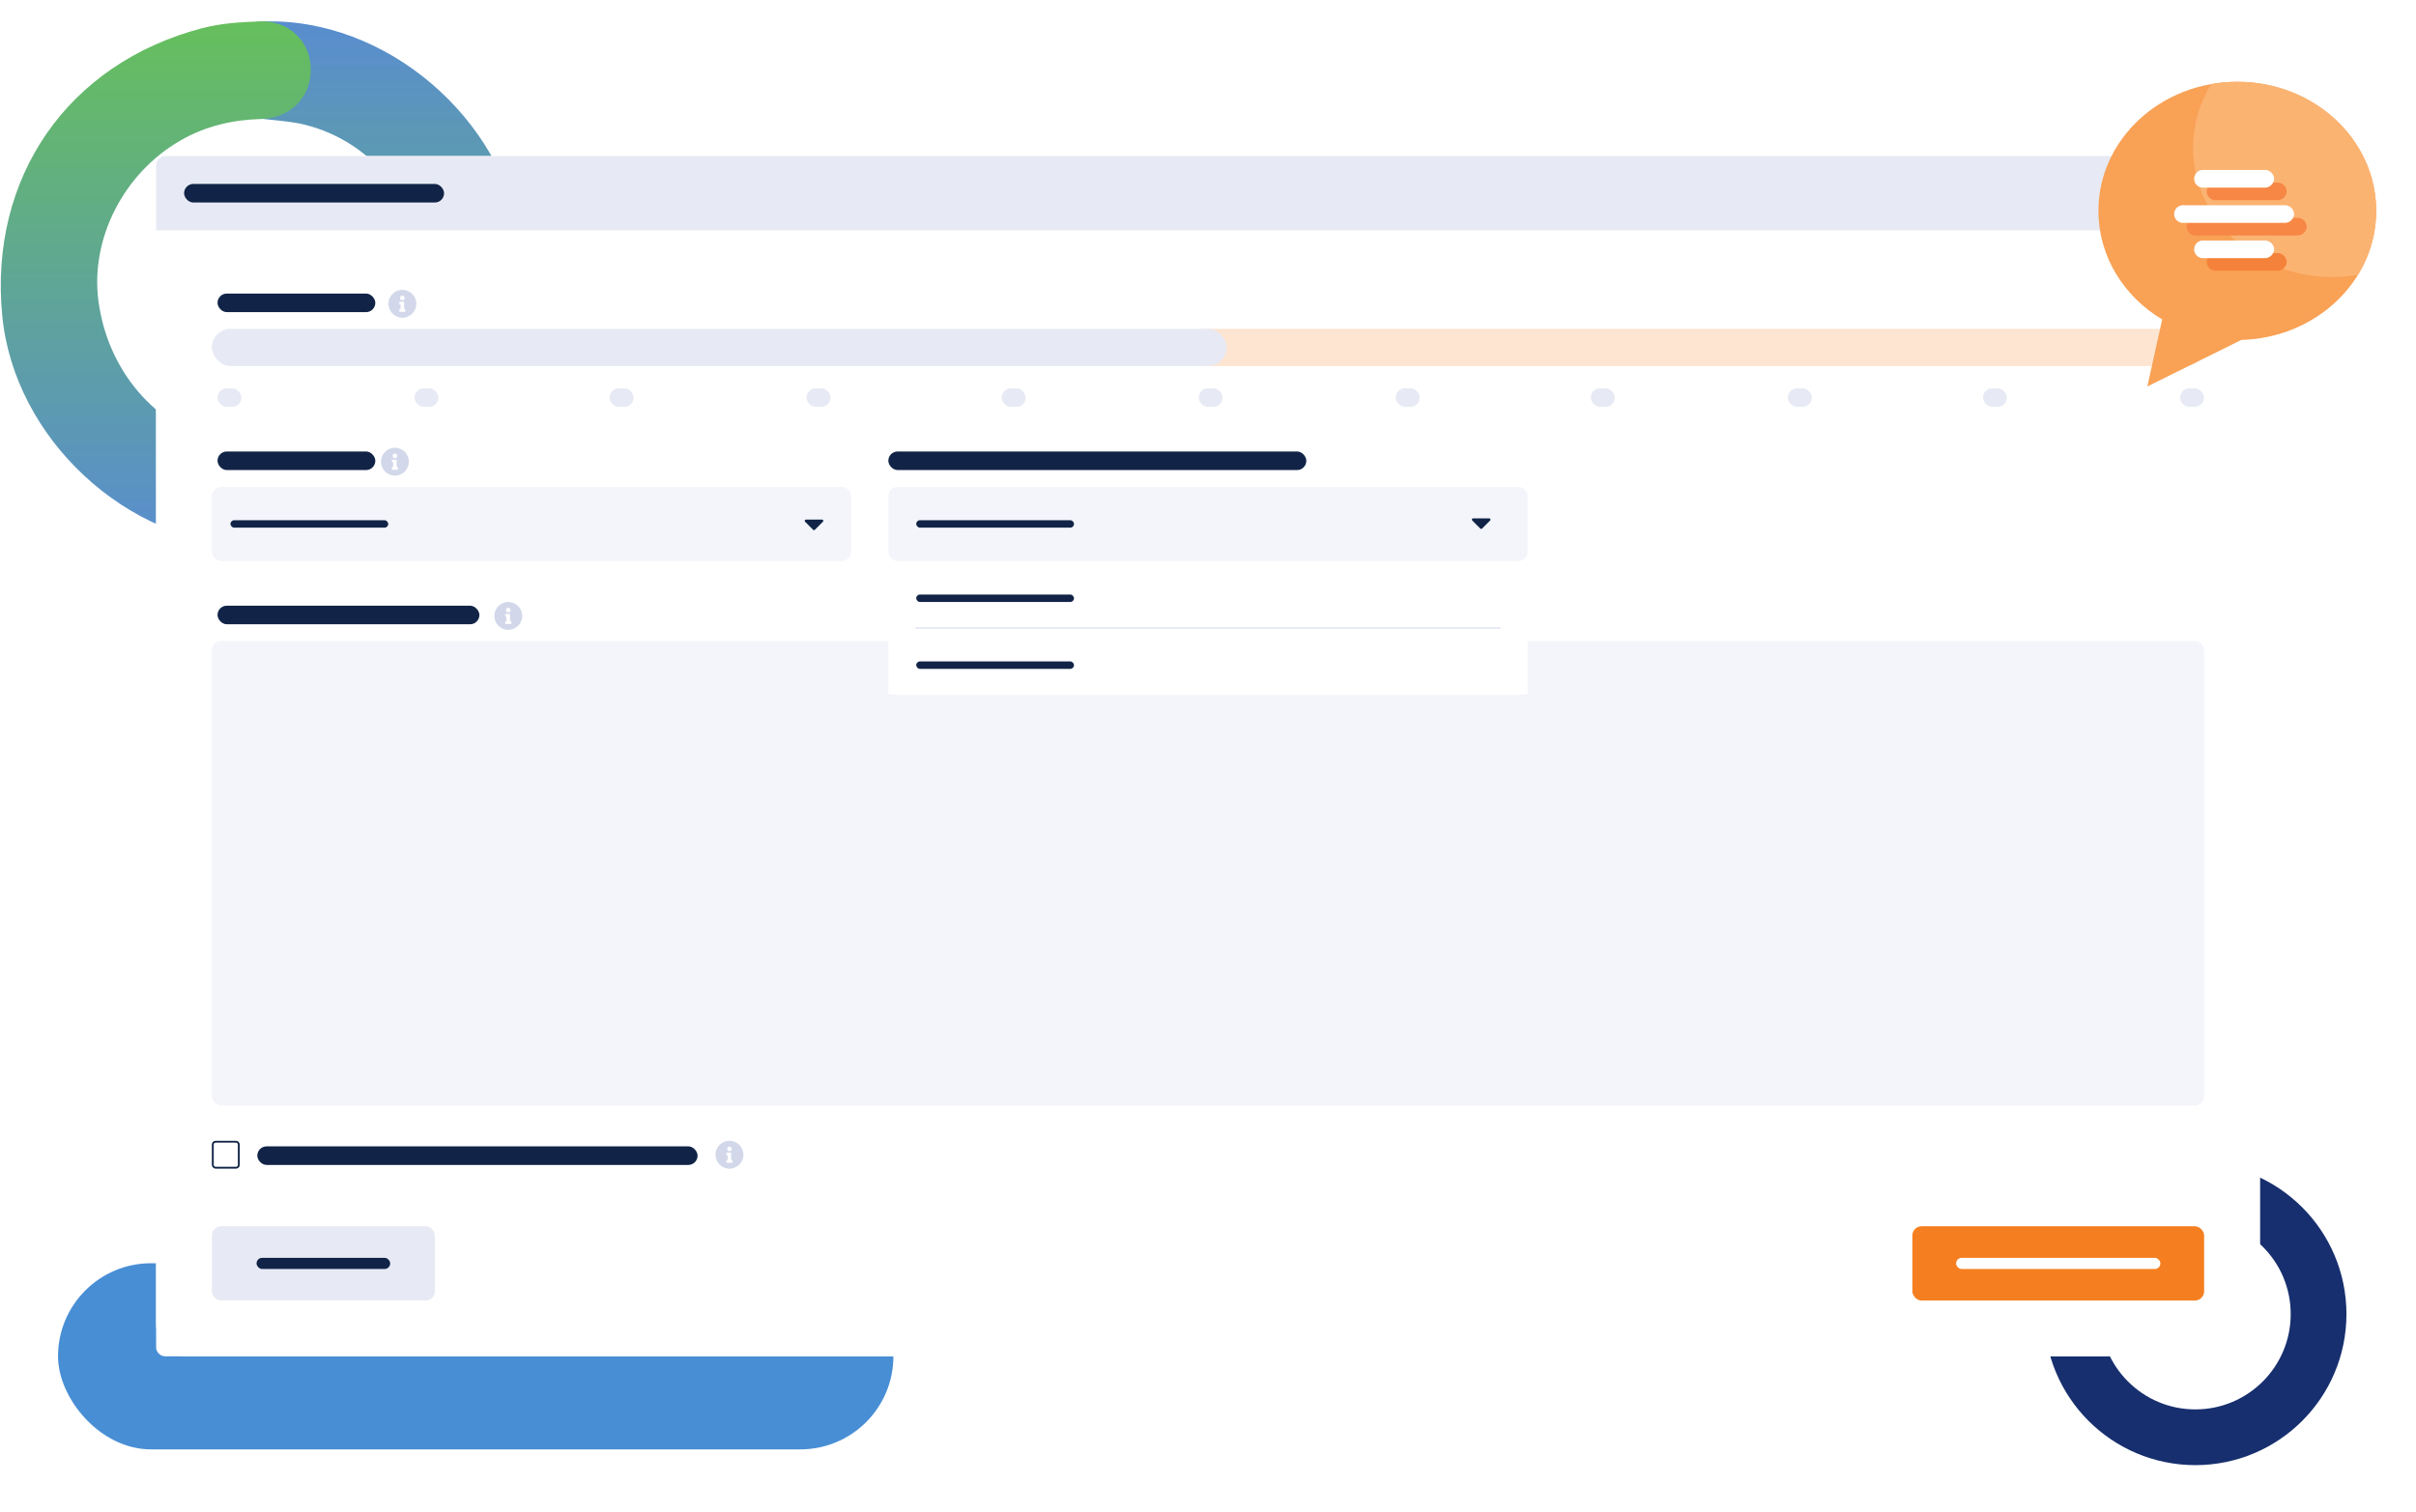 <svg xmlns="http://www.w3.org/2000/svg" xmlns:xlink="http://www.w3.org/1999/xlink" width="1300" height="814" viewBox="0 0 1300 814">
  <defs>
    <linearGradient id="linear-gradient" x1="0.5" x2="0.5" y2="1" gradientUnits="objectBoundingBox">
      <stop offset="0" stop-color="#598dcf"/>
      <stop offset="1" stop-color="#66bf5c"/>
    </linearGradient>
    <clipPath id="clip-path">
      <rect id="Rectangle_1664" data-name="Rectangle 1664" width="166.785" height="282.296" fill="url(#linear-gradient)"/>
    </clipPath>
    <filter id="Window_shadow" x="0" y="0" width="1300" height="814" filterUnits="userSpaceOnUse">
      <feOffset input="SourceAlpha"/>
      <feGaussianBlur stdDeviation="28" result="blur"/>
      <feFlood flood-color="#1c306a" flood-opacity="0.22"/>
      <feComposite operator="in" in2="blur"/>
    </filter>
    <filter id="Path_906" x="473.5" y="258.5" width="353" height="120" filterUnits="userSpaceOnUse">
      <feOffset dy="1" input="SourceAlpha"/>
      <feGaussianBlur stdDeviation="1.5" result="blur-2"/>
      <feFlood flood-opacity="0.161"/>
      <feComposite operator="in" in2="blur-2"/>
      <feComposite in="SourceGraphic"/>
    </filter>
  </defs>
  <g id="Group_3109" data-name="Group 3109" transform="translate(-5254 3678)">
    <g id="Group_3108" data-name="Group 3108" transform="translate(5254.416 -3666.502)">
      <g id="Group_2888" data-name="Group 2888" transform="translate(114.649 0)">
        <g id="Group_2887" data-name="Group 2887" transform="translate(0 0)" clip-path="url(#clip-path)">
          <path id="Path_972" data-name="Path 972" d="M32.736.012c66.2,1.408,126.852,57.758,133.254,123.8,7.219,74.456-35.259,135.9-107.63,154.832-10.027,2.622-20.725,3.3-31.151,3.635-15.508.5-26.947-10.73-27.2-25.461C-.261,241.646,10.827,230.2,26.656,229.75c15.4-.431,29.867-3.774,43.355-11.516,30.511-17.513,48.643-52.691,44.229-86.37C109.365,94.692,83.992,64.55,49.481,55.769c-8.209-2.088-16.863-2.445-25.323-3.487C8.86,50.4-.574,39.535.061,24.42.646,10.545,11.866.325,26.872.018,28.827-.02,30.781.012,32.736.012" transform="translate(0.001 -0.002)" fill="url(#linear-gradient)"/>
        </g>
      </g>
      <g id="Group_2889" data-name="Group 2889" transform="translate(166.785 282.296) rotate(180)">
        <g id="Group_2887-2" data-name="Group 2887" transform="translate(0 0)" clip-path="url(#clip-path)">
          <path id="Path_972-2" data-name="Path 972" d="M32.736.013c66.2,1.408,126.852,57.758,133.254,123.8,7.219,74.456-35.259,135.9-107.63,154.832-10.027,2.622-20.725,3.3-31.151,3.635C11.7,282.778.262,271.552,0,256.82-.261,241.646,10.826,230.2,26.656,229.75c15.4-.431,29.867-3.774,43.355-11.516,30.511-17.513,48.643-52.691,44.229-86.37-4.875-37.172-30.248-67.313-64.759-76.095-8.209-2.088-16.863-2.445-25.323-3.487C8.86,50.4-.574,39.535.061,24.42.645,10.545,11.866.326,26.872.019,28.826-.02,30.781.013,32.736.013" transform="translate(0.001 -0.002)" fill="url(#linear-gradient)"/>
        </g>
      </g>
    </g>
    <rect id="Rectangle_1741" data-name="Rectangle 1741" width="449.508" height="100.192" rx="50.096" transform="translate(5285.217 -2998.096)" fill="#488ed5"/>
    <g id="Ellipse_78" data-name="Ellipse 78" transform="translate(6354 -3052)" fill="none" stroke="#172f6e" stroke-width="30">
      <circle cx="81.288" cy="81.288" r="81.288" stroke="none"/>
      <circle cx="81.288" cy="81.288" r="66.288" fill="none"/>
    </g>
    <g transform="matrix(1, 0, 0, 1, 5254, -3678)" filter="url(#Window_shadow)">
      <path id="Window_shadow-2" data-name="Window shadow" d="M15.48,0H1116.52c8.55,0,15.48,7.87,15.48,17.578V628.422c0,9.708-6.931,17.578-15.48,17.578H15.48C6.931,646,0,638.13,0,628.422V17.578C0,7.87,6.931,0,15.48,0Z" transform="translate(84 84)" fill="#fff"/>
    </g>
    <g id="Group_3106" data-name="Group 3106">
      <path id="Rectangle_1717" data-name="Rectangle 1717" d="M0,0H1132a0,0,0,0,1,0,0V601a5,5,0,0,1-5,5H5a5,5,0,0,1-5-5V0A0,0,0,0,1,0,0Z" transform="translate(5338 -3554)" fill="#fff"/>
      <g id="Group_2637" data-name="Group 2637" transform="translate(5192 -3439)">
        <circle id="Ellipse_64" data-name="Ellipse 64" cx="7.5" cy="7.5" r="7.5" transform="translate(267 2)" fill="#1e4097" opacity="0.2"/>
        <path id="info-solid" d="M.34,7.215H.68V4.758H.34A.34.34,0,0,1,0,4.418V3.606a.34.34,0,0,1,.34-.34h1.9a.34.34,0,0,1,.34.34v3.61h.34a.34.34,0,0,1,.34.34v.813a.34.34,0,0,1-.34.34H.34A.34.34,0,0,1,0,8.368V7.556A.34.34,0,0,1,.34,7.215ZM1.633,0A1.225,1.225,0,1,0,2.857,1.225,1.225,1.225,0,0,0,1.633,0Z" transform="translate(272.867 5.146)" fill="#fff"/>
      </g>
      <g id="Klacht_omschrijven" data-name="Klacht omschrijven" transform="translate(5368 -3333)">
        <rect id="Rectangle_165" data-name="Rectangle 165" width="1072" height="250" rx="5" fill="#f3f5fa"/>
      </g>
      <g id="Group_2639" data-name="Group 2639" transform="translate(5253 -3356)">
        <circle id="Ellipse_64-2" data-name="Ellipse 64" cx="7.5" cy="7.5" r="7.5" transform="translate(267 2)" fill="#1e4097" opacity="0.2"/>
        <path id="info-solid-2" data-name="info-solid" d="M.34,7.215H.68V4.758H.34A.34.34,0,0,1,0,4.418V3.606a.34.34,0,0,1,.34-.34h1.9a.34.34,0,0,1,.34.34v3.61h.34a.34.34,0,0,1,.34.34v.813a.34.34,0,0,1-.34.34H.34A.34.34,0,0,1,0,8.368V7.556A.34.34,0,0,1,.34,7.215ZM1.633,0A1.225,1.225,0,1,0,2.857,1.225,1.225,1.225,0,0,0,1.633,0Z" transform="translate(272.867 5.146)" fill="#fff"/>
      </g>
      <g id="Rectangle_271" data-name="Rectangle 271" transform="translate(5368 -3064)" fill="#fff" stroke="#112447" stroke-width="1">
        <rect width="15" height="15" rx="2" stroke="none"/>
        <rect x="0.5" y="0.5" width="14" height="14" rx="1.5" fill="none"/>
      </g>
      <g id="Group_2634" data-name="Group 2634" transform="translate(5372 -3066)">
        <circle id="Ellipse_64-3" data-name="Ellipse 64" cx="7.5" cy="7.5" r="7.5" transform="translate(267 2)" fill="#1e4097" opacity="0.2"/>
        <path id="info-solid-3" data-name="info-solid" d="M.34,7.215H.68V4.758H.34A.34.34,0,0,1,0,4.418V3.606a.34.34,0,0,1,.34-.34h1.9a.34.34,0,0,1,.34.34v3.61h.34a.34.34,0,0,1,.34.34v.813a.34.34,0,0,1-.34.34H.34A.34.34,0,0,1,0,8.368V7.556A.34.34,0,0,1,.34,7.215ZM1.633,0A1.225,1.225,0,1,0,2.857,1.225,1.225,1.225,0,0,0,1.633,0Z" transform="translate(272.867 5.146)" fill="#fff"/>
      </g>
      <rect id="Rectangle_272" data-name="Rectangle 272" width="120" height="40" rx="5" transform="translate(5368 -3018)" fill="#e7eaf4"/>
      <g id="Type_klacht_dropdown" data-name="Type klacht dropdown" transform="translate(5368 -3416)">
        <path id="Path_143" data-name="Path 143" d="M5.609,0H338.391C341.489,0,344,2.239,344,5V35c0,2.761-2.511,5-5.609,5H5.609C2.511,40,0,37.761,0,35V5C0,2.239,2.511,0,5.609,0Z" fill="#f3f5fa"/>
        <path id="caret-down-solid" d="M11.968,192h8.654a.671.671,0,0,1,.474,1.147l-4.325,4.329a.674.674,0,0,1-.952,0l-4.325-4.329A.671.671,0,0,1,11.968,192Z" transform="translate(307.703 -174.336)" fill="#112447"/>
      </g>
      <g id="balk_cijfer_boven_5" data-name="balk cijfer boven 5" transform="translate(5901 -3501)">
        <path id="Rectangle_670" data-name="Rectangle 670" d="M0,0H529a10,10,0,0,1,10,10v0a10,10,0,0,1-10,10H0a0,0,0,0,1,0,0V0A0,0,0,0,1,0,0Z" fill="#f57f20" opacity="0.2"/>
      </g>
      <g id="Group_2638" data-name="Group 2638" transform="translate(5196 -3524)">
        <circle id="Ellipse_64-4" data-name="Ellipse 64" cx="7.5" cy="7.5" r="7.5" transform="translate(267 2)" fill="#1e4097" opacity="0.2"/>
        <path id="info-solid-4" data-name="info-solid" d="M.34,7.215H.68V4.758H.34A.34.34,0,0,1,0,4.418V3.606a.34.34,0,0,1,.34-.34h1.9a.34.34,0,0,1,.34.34v3.61h.34a.34.34,0,0,1,.34.34v.813a.34.34,0,0,1-.34.34H.34A.34.34,0,0,1,0,8.368V7.556A.34.34,0,0,1,.34,7.215ZM1.633,0A1.225,1.225,0,1,0,2.857,1.225,1.225,1.225,0,0,0,1.633,0Z" transform="translate(272.867 5.146)" fill="#fff"/>
      </g>
      <rect id="Rectangle_152" data-name="Rectangle 152" width="546" height="20" rx="10" transform="translate(5368 -3501)" fill="#e7eaf4"/>
      <g id="Klacht_kiezen" data-name="Klacht kiezen" transform="translate(5732 -3416)">
        <g transform="matrix(1, 0, 0, 1, -478, -262)" filter="url(#Path_906)">
          <path id="Path_906-2" data-name="Path 906" d="M5.733,0H338.267C341.433,0,344,1.486,344,1.95V110.16c0,.464-2.567.84-5.733.84H5.733C2.567,111,0,110.624,0,110.16V1.58C0,1.116,2.567,0,5.733,0Z" transform="translate(478 262)" fill="#fff"/>
        </g>
        <line id="Line_117" data-name="Line 117" x2="314" transform="translate(15 76)" fill="none" stroke="#e7eaf4" stroke-linecap="round" stroke-width="1"/>
        <g id="Group_1500" data-name="Group 1500">
          <rect id="Rectangle_165-2" data-name="Rectangle 165" width="344" height="40" rx="5" fill="#f3f5fa"/>
          <path id="caret-down-solid-2" data-name="caret-down-solid" d="M11.968,192h8.654a.671.671,0,0,1,.474,1.147l-4.325,4.329a.674.674,0,0,1-.952,0l-4.325-4.329A.671.671,0,0,1,11.968,192Z" transform="translate(302.705 -175)" fill="#112447"/>
        </g>
      </g>
      <path id="Rectangle_1718" data-name="Rectangle 1718" d="M5,0H1127a5,5,0,0,1,5,5V40a0,0,0,0,1,0,0H0a0,0,0,0,1,0,0V5A5,5,0,0,1,5,0Z" transform="translate(5338 -3594)" fill="#e7eaf4"/>
      <rect id="Rectangle_272-2" data-name="Rectangle 272" width="157" height="40" rx="5" transform="translate(6283 -3018)" fill="#f57f20"/>
      <rect id="Rectangle_1694" data-name="Rectangle 1694" width="139.904" height="10.005" rx="5" transform="translate(5353.048 -3579.003)" fill="#112447"/>
      <rect id="Rectangle_1719" data-name="Rectangle 1719" width="84.904" height="10.005" rx="5" transform="translate(5371.048 -3520.003)" fill="#112447"/>
      <rect id="Rectangle_1731" data-name="Rectangle 1731" width="84.904" height="10.005" rx="5" transform="translate(5371.048 -3435.003)" fill="#112447"/>
      <rect id="Rectangle_1737" data-name="Rectangle 1737" width="140.904" height="10.005" rx="5" transform="translate(5371.048 -3352.003)" fill="#112447"/>
      <rect id="Rectangle_1738" data-name="Rectangle 1738" width="236.904" height="10.005" rx="5" transform="translate(5392.452 -3061)" fill="#112447"/>
      <rect id="Rectangle_1739" data-name="Rectangle 1739" width="71.904" height="6.005" rx="3.003" transform="translate(5392.048 -3001.003)" fill="#112447"/>
      <rect id="Rectangle_1733" data-name="Rectangle 1733" width="224.904" height="10.005" rx="5" transform="translate(5732 -3435.003)" fill="#112447"/>
      <rect id="Rectangle_1732" data-name="Rectangle 1732" width="84.904" height="4.005" rx="2.003" transform="translate(5378 -3398.003)" fill="#112447"/>
      <rect id="Rectangle_1734" data-name="Rectangle 1734" width="84.904" height="4.005" rx="2.003" transform="translate(5747 -3398.003)" fill="#112447"/>
      <rect id="Rectangle_1735" data-name="Rectangle 1735" width="84.904" height="4.005" rx="2.003" transform="translate(5747 -3358.003)" fill="#112447"/>
      <rect id="Rectangle_1736" data-name="Rectangle 1736" width="84.904" height="4.005" rx="2.003" transform="translate(5747 -3322.003)" fill="#112447"/>
      <rect id="Rectangle_1720" data-name="Rectangle 1720" width="12.904" height="10.005" rx="5" transform="translate(5371 -3469.005)" fill="#e7eaf4"/>
      <rect id="Rectangle_1721" data-name="Rectangle 1721" width="12.904" height="10.005" rx="5" transform="translate(5477 -3469.005)" fill="#e7eaf4"/>
      <rect id="Rectangle_1722" data-name="Rectangle 1722" width="12.904" height="10.005" rx="5" transform="translate(5582 -3469.005)" fill="#e7eaf4"/>
      <rect id="Rectangle_1723" data-name="Rectangle 1723" width="12.904" height="10.005" rx="5" transform="translate(5688 -3469.005)" fill="#e7eaf4"/>
      <rect id="Rectangle_1724" data-name="Rectangle 1724" width="12.904" height="10.005" rx="5" transform="translate(5793 -3469.005)" fill="#e7eaf4"/>
      <rect id="Rectangle_1725" data-name="Rectangle 1725" width="12.904" height="10.005" rx="5" transform="translate(5899 -3469.005)" fill="#e7eaf4"/>
      <rect id="Rectangle_1726" data-name="Rectangle 1726" width="12.904" height="10.005" rx="5" transform="translate(6005 -3469.005)" fill="#e7eaf4"/>
      <rect id="Rectangle_1727" data-name="Rectangle 1727" width="12.904" height="10.005" rx="5" transform="translate(6110 -3469.005)" fill="#e7eaf4"/>
      <rect id="Rectangle_1728" data-name="Rectangle 1728" width="12.904" height="10.005" rx="5" transform="translate(6216 -3469.005)" fill="#e7eaf4"/>
      <rect id="Rectangle_1729" data-name="Rectangle 1729" width="12.904" height="10.005" rx="5" transform="translate(6321 -3469.005)" fill="#e7eaf4"/>
      <rect id="Rectangle_1730" data-name="Rectangle 1730" width="12.904" height="10.005" rx="5" transform="translate(6427 -3469.005)" fill="#e7eaf4"/>
      <rect id="Rectangle_1740" data-name="Rectangle 1740" width="109.904" height="6.005" rx="3.003" transform="translate(6306.548 -3001.003)" fill="#fff"/>
    </g>
    <g id="Group_3107" data-name="Group 3107" transform="translate(6383.117 -3633.975)">
      <path id="Path_27" data-name="Path 27" d="M533.179,857.405c0-38.373-33.451-69.475-74.741-69.475-41.267,0-74.718,31.1-74.718,69.475,0,24.525,13.677,46.075,34.31,58.446L410.039,951.9l50.6-25.047C500.908,925.768,533.179,895.092,533.179,857.405Z" transform="translate(-383.72 -787.928)" fill="#f9a155" fill-rule="evenodd"/>
      <path id="Path_28" data-name="Path 28" d="M406.08,823.522C406.08,861.9,439.531,893,480.8,893a80.757,80.757,0,0,0,14.014-1.208,65.464,65.464,0,0,0,9.776-34.385c0-38.373-33.451-69.477-74.741-69.477a81.149,81.149,0,0,0-14.014,1.23A65.517,65.517,0,0,0,406.08,823.522Z" transform="translate(-355.129 -787.929)" fill="#fbb372" fill-rule="evenodd"/>
      <g id="Group_19" data-name="Group 19" transform="translate(47.556 54.233)">
        <path id="Path_29" data-name="Path 29" d="M469.122,824.8a5.026,5.026,0,0,1-5.241,4.763h-54.05a4.774,4.774,0,1,1,0-9.5h54.05A5.008,5.008,0,0,1,469.122,824.8Z" transform="translate(-404.59 -801.078)" fill="#f68745" fill-rule="evenodd"/>
        <path id="Path_30" data-name="Path 30" d="M452.332,816.469a5.026,5.026,0,0,1-5.241,4.762h-32.54a4.774,4.774,0,1,1,0-9.5h32.54A5.008,5.008,0,0,1,452.332,816.469Z" transform="translate(-398.555 -811.729)" fill="#f68745" fill-rule="evenodd"/>
        <path id="Path_31" data-name="Path 31" d="M452.332,833.129a5.008,5.008,0,0,1-5.241,4.74h-32.54a4.764,4.764,0,1,1,0-9.479h32.54A5.008,5.008,0,0,1,452.332,833.129Z" transform="translate(-398.555 -790.426)" fill="#f5823a" fill-rule="evenodd"/>
      </g>
      <g id="Group_20" data-name="Group 20" transform="translate(40.766 47.465)">
        <path id="Path_32" data-name="Path 32" d="M466.142,821.829a5.008,5.008,0,0,1-5.241,4.739h-54.05a4.764,4.764,0,1,1,0-9.479H460.9A5.008,5.008,0,0,1,466.142,821.829Z" transform="translate(-401.61 -798.108)" fill="#fff" fill-rule="evenodd"/>
        <path id="Path_33" data-name="Path 33" d="M449.352,813.5a5.008,5.008,0,0,1-5.241,4.74H411.571a4.764,4.764,0,1,1,0-9.48h32.539A5.008,5.008,0,0,1,449.352,813.5Z" transform="translate(-395.575 -808.759)" fill="#fff" fill-rule="evenodd"/>
        <path id="Path_34" data-name="Path 34" d="M449.352,830.159a5.008,5.008,0,0,1-5.241,4.74H411.571a4.764,4.764,0,1,1,0-9.479h32.539A5.008,5.008,0,0,1,449.352,830.159Z" transform="translate(-395.575 -787.456)" fill="#fff" fill-rule="evenodd"/>
      </g>
    </g>
  </g>
</svg>
